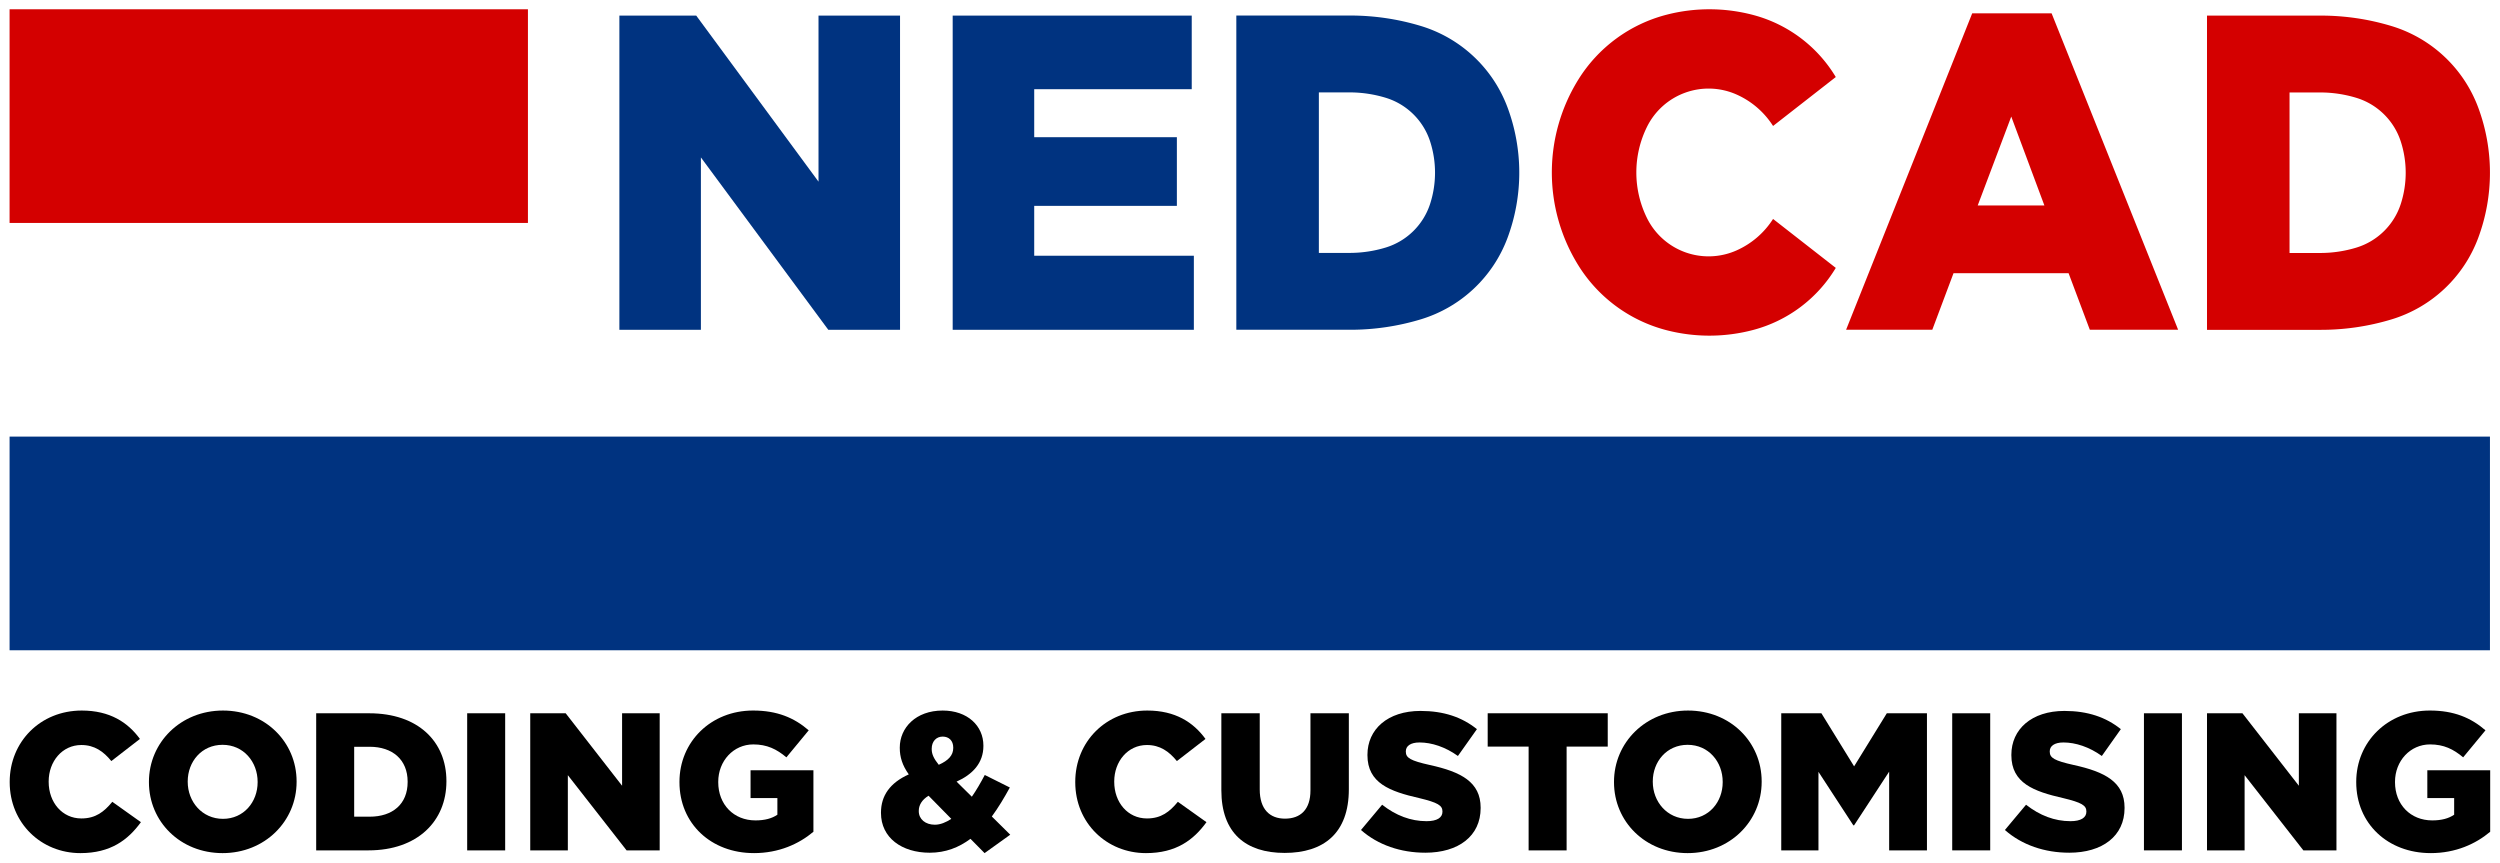 <?xml version="1.0" encoding="UTF-8" standalone="no"?>
<svg
   version="1.1"
   id="svg2"
   viewBox="0 0 914.18 315.505"
   height="89.042mm"
   width="258.002mm"
   xmlns="http://www.w3.org/2000/svg"
   xmlns:svg="http://www.w3.org/2000/svg"
   xmlns:rdf="http://www.w3.org/1999/02/22-rdf-syntax-ns#"
   xmlns:cc="http://creativecommons.org/ns#"
   xmlns:dc="http://purl.org/dc/elements/1.1/">
  <defs
     id="defs4" />
  <g
     transform="matrix(2.567,0,0,2.567,-553.843,-1726.824)"
     id="layer1">
    <path
       id="path4175"
       style="fill:#d40000;fill-opacity:1;stroke:#000000;stroke-width:0;stroke-miterlimit:4;stroke-dasharray:none"
       d="m 448.854,697.269 a 14.678,14.678 0 0 1 1.508,-6.481 9.792,9.792 0 0 1 12.747,-4.632 11.891,11.891 0 0 1 5.222,4.491 l 8.934,-6.972 a 19.544,19.544 0 0 0 -11.734,-8.832 24.391,24.391 0 0 0 -12.338,-0.053 20.982,20.982 0 0 0 -12.617,9.272 25.077,25.077 0 0 0 -3.76,13.207 25.077,25.077 0 0 0 3.76,13.207 20.982,20.982 0 0 0 12.617,9.272 24.391,24.391 0 0 0 12.338,-0.053 19.544,19.544 0 0 0 11.734,-8.832 l -8.934,-6.972 a 11.891,11.891 0 0 1 -5.222,4.491 9.792,9.792 0 0 1 -12.747,-4.632 14.678,14.678 0 0 1 -1.508,-6.481 z" />
    <path
       id="path4183"
       d="m 530.146,674.923 v 44.764 h 16.239 a 34.656,34.656 0 0 0 10.034,-1.484 19.084,19.084 0 0 0 12.362,-11.612 26.63,26.63 0 0 0 1.671,-9.286 26.63,26.63 0 0 0 -1.671,-9.286 19.084,19.084 0 0 0 -12.362,-11.61 34.656,34.656 0 0 0 -10.034,-1.486 z m 11.758,10.95 h 4.38 a 17.598,17.598 0 0 1 5.142,0.767 9.594,9.594 0 0 1 6.33,6.236 14.46,14.46 0 0 1 0.695,4.429 14.46,14.46 0 0 1 -0.695,4.431 9.594,9.594 0 0 1 -6.33,6.236 17.598,17.598 0 0 1 -5.142,0.767 h -4.38 z"
       style="fill:#d40000;fill-opacity:1;stroke:#000000;stroke-width:0;stroke-miterlimit:4;stroke-dasharray:none" />
    <path
       id="path4185"
       style="fill:#003380;fill-opacity:1;stroke:#000000;stroke-width:0;stroke-miterlimit:4;stroke-dasharray:none"
       d="M 570.452,734.896 H 217.119 v 30.437 h 353.333 z" />
    <path
       id="path4189"
       d="m 496.698,674.603 -17.965,45.074 h 12.28 l 3.023,-8.055 h 16.393 l 3.025,8.055 h 12.58 l -18.023,-45.074 z m 5.564,14.705 4.719,12.66 h -9.497 z"
       style="fill:#d40000;fill-opacity:1;stroke:#000000;stroke-width:0;stroke-miterlimit:4;stroke-dasharray:none" />
    <path
       id="path4191"
       style="fill:#003380;fill-opacity:1;stroke:#000000;stroke-width:0;stroke-miterlimit:4;stroke-dasharray:none"
       d="m 383.403,692.25 h -20.323 v -6.841 h 22.439 v -10.486 h -34.053 v 44.755 h 34.356 v -10.549 h -22.742 v -7.097 h 20.323 z" />
    <path
       id="path4193"
       style="fill:#003380;fill-opacity:1;stroke:#000000;stroke-width:0;stroke-miterlimit:4;stroke-dasharray:none"
       d="m 314.933,674.923 h -10.947 v 44.755 h 11.613 V 695.127 l 18.145,24.551 h 10.222 v -44.755 h -11.613 v 23.656 z" />
    <path
       id="path4195"
       style="fill:#d40000;fill-opacity:1;stroke:#000000;stroke-width:0;stroke-miterlimit:4;stroke-dasharray:none"
       d="m 290.959,674.023 h -73.84 v 30.437 h 73.84 z" />
    <path
       id="path4179"
       d="m 391.871,674.913 v 44.764 h 16.241 a 34.656,34.656 0 0 0 10.034,-1.484 19.084,19.084 0 0 0 12.36,-11.612 26.63,26.63 0 0 0 1.671,-9.286 26.63,26.63 0 0 0 -1.671,-9.286 19.084,19.084 0 0 0 -12.36,-11.61 34.656,34.656 0 0 0 -10.034,-1.486 z m 11.758,10.95 h 4.382 a 17.598,17.598 0 0 1 5.142,0.767 9.594,9.594 0 0 1 6.33,6.236 14.46,14.46 0 0 1 0.693,4.429 14.46,14.46 0 0 1 -0.693,4.431 9.594,9.594 0 0 1 -6.33,6.236 17.598,17.598 0 0 1 -5.142,0.767 h -4.382 z"
       style="fill:#003380;fill-opacity:1;stroke:#000000;stroke-width:0;stroke-miterlimit:4;stroke-dasharray:none" />
  </g>
  <path
     d="m 29.396,311.961 c 11.028,0 17.402,-4.798 22.128,-11.315 l -10.456,-7.448 c -3.008,3.652 -6.087,6.087 -11.315,6.087 -7.018,0 -11.959,-5.872 -11.959,-13.392 v -0.143 c 0,-7.305 4.941,-13.32 11.959,-13.32 4.798,0 8.092,2.363 10.957,5.872 l 10.456,-8.092 c -4.44,-6.087 -11.028,-10.384 -21.269,-10.384 -15.182,0 -26.354,11.458 -26.354,26.067 v 0.143 c 0,14.967 11.53,25.924 25.852,25.924 z"
     style="font-size:71.613px;line-height:1.25;font-family:Gotham;-inkscape-font-specification:'Gotham, Normal';letter-spacing:0px;word-spacing:0px;stroke-width:0.746"
     id="path8992" />
  <path
     d="m 81.387,311.961 c 15.468,0 27.07,-11.673 27.07,-26.067 v -0.143 c 0,-14.394 -11.458,-25.924 -26.927,-25.924 -15.468,0 -27.07,11.673 -27.07,26.067 v 0.143 c 0,14.394 11.458,25.924 26.927,25.924 z m 0.143,-12.532 c -7.663,0 -12.89,-6.302 -12.89,-13.535 v -0.143 c 0,-7.233 5.085,-13.392 12.747,-13.392 7.663,0 12.819,6.23 12.819,13.535 v 0.143 c 0,7.233 -5.085,13.392 -12.676,13.392 z"
     style="font-size:71.613px;line-height:1.25;font-family:Gotham;-inkscape-font-specification:'Gotham, Normal';letter-spacing:0px;word-spacing:0px;stroke-width:0.746"
     id="path8994" />
  <path
     d="m 115.618,310.959 h 19.121 c 17.975,0 28.502,-10.742 28.502,-25.208 v -0.143 c 0,-14.466 -10.384,-24.778 -28.216,-24.778 h -19.407 z m 19.55,-37.883 c 8.379,0 13.893,4.726 13.893,12.747 v 0.143 c 0,8.092 -5.514,12.676 -13.893,12.676 h -5.657 v -25.566 z"
     style="font-size:71.613px;line-height:1.25;font-family:Gotham;-inkscape-font-specification:'Gotham, Normal';letter-spacing:0px;word-spacing:0px;stroke-width:0.746"
     id="path8996" />
  <path
     d="m 170.832,310.959 h 13.893 V 260.829 H 170.832 Z"
     style="font-size:71.613px;line-height:1.25;font-family:Gotham;-inkscape-font-specification:'Gotham, Normal';letter-spacing:0px;word-spacing:0px;stroke-width:0.746"
     id="path8998" />
  <path
     d="m 193.891,310.959 h 13.75 v -27.499 l 21.484,27.499 h 12.103 v -50.129 h -13.75 v 26.497 l -20.625,-26.497 h -12.962 z"
     style="font-size:71.613px;line-height:1.25;font-family:Gotham;-inkscape-font-specification:'Gotham, Normal';letter-spacing:0px;word-spacing:0px;stroke-width:0.746"
     id="path9000" />
  <path
     d="m 275.673,311.961 c 9.166,0 16.471,-3.366 21.77,-7.806 v -22.487 h -22.988 v 10.169 h 9.811 v 6.087 c -2.005,1.361 -4.583,2.077 -8.021,2.077 -7.949,0 -13.607,-5.801 -13.607,-13.965 v -0.143 c 0,-7.663 5.586,-13.678 12.819,-13.678 5.013,0 8.522,1.719 12.103,4.726 l 8.164,-9.883 c -5.299,-4.583 -11.53,-7.233 -20.338,-7.233 -15.468,0 -26.927,11.458 -26.927,26.067 v 0.143 c 0,15.182 11.601,25.924 27.213,25.924 z"
     style="font-size:71.613px;line-height:1.25;font-family:Gotham;-inkscape-font-specification:'Gotham, Normal';letter-spacing:0px;word-spacing:0px;stroke-width:0.746"
     id="path9002" />
  <path
     d="m 360.033,311.961 9.381,-6.732 -6.732,-6.66 c 2.363,-3.223 4.512,-6.803 6.588,-10.599 l -9.166,-4.583 c -1.504,2.865 -3.079,5.586 -4.726,7.949 l -5.586,-5.514 c 5.872,-2.65 9.811,-6.803 9.811,-13.034 v -0.143 c 0,-7.233 -5.801,-12.819 -14.896,-12.819 -9.811,0 -15.683,6.302 -15.683,13.535 v 0.143 c 0,3.294 0.931,6.374 3.294,9.668 -6.875,3.079 -10.169,7.806 -10.169,13.965 v 0.143 c 0,9.095 7.663,14.537 17.832,14.537 5.801,0 10.67,-1.934 14.896,-5.085 z m -16.757,-32.298 c -1.719,-2.148 -2.578,-3.796 -2.578,-5.729 v -0.143 c 0,-2.65 1.647,-4.44 4.01,-4.44 2.292,0 3.867,1.504 3.867,4.01 v 0.143 c 0,2.65 -1.719,4.583 -5.299,6.159 z m -1.432,21.914 c -3.437,0 -5.872,-2.005 -5.872,-4.941 v -0.143 c 0,-2.005 1.074,-4.01 3.581,-5.514 l 8.307,8.45 c -1.934,1.289 -4.01,2.148 -6.016,2.148 z"
     style="font-size:71.613px;line-height:1.25;font-family:Gotham;-inkscape-font-specification:'Gotham, Normal';letter-spacing:0px;word-spacing:0px;stroke-width:0.746"
     id="path9004" />
  <path
     d="m 419.043,311.961 c 11.028,0 17.402,-4.798 22.128,-11.315 l -10.456,-7.448 c -3.008,3.652 -6.087,6.087 -11.315,6.087 -7.018,0 -11.959,-5.872 -11.959,-13.392 v -0.143 c 0,-7.305 4.941,-13.32 11.959,-13.32 4.798,0 8.092,2.363 10.957,5.872 l 10.456,-8.092 c -4.44,-6.087 -11.028,-10.384 -21.269,-10.384 -15.182,0 -26.354,11.458 -26.354,26.067 v 0.143 c 0,14.967 11.53,25.924 25.852,25.924 z"
     style="font-size:71.613px;line-height:1.25;font-family:Gotham;-inkscape-font-specification:'Gotham, Normal';letter-spacing:0px;word-spacing:0px;stroke-width:0.746"
     id="path9006" />
  <path
     d="m 469.745,311.89 c 14.251,0 23.489,-7.161 23.489,-23.274 v -27.786 h -14.036 v 28.216 c 0,7.018 -3.652,10.312 -9.31,10.312 -5.586,0 -9.238,-3.437 -9.238,-10.67 v -27.858 h -14.036 v 28.144 c 0,15.683 8.952,22.916 23.131,22.916 z"
     style="font-size:71.613px;line-height:1.25;font-family:Gotham;-inkscape-font-specification:'Gotham, Normal';letter-spacing:0px;word-spacing:0px;stroke-width:0.746"
     id="path9008" />
  <path
     d="m 521.163,311.818 c 12.174,0 20.267,-6.087 20.267,-16.328 v -0.143 c 0,-9.381 -7.161,-13.105 -18.619,-15.612 -7.018,-1.575 -8.737,-2.578 -8.737,-4.87 v -0.143 c 0,-1.862 1.647,-3.223 5.013,-3.223 4.44,0 9.453,1.647 14.036,4.941 l 6.946,-9.811 c -5.443,-4.368 -12.103,-6.66 -20.625,-6.66 -12.031,0 -19.407,6.732 -19.407,16.041 v 0.143 c 0,10.241 8.236,13.248 18.906,15.683 6.875,1.647 8.522,2.721 8.522,4.87 v 0.143 c 0,2.148 -2.005,3.437 -5.801,3.437 -5.801,0 -11.243,-2.077 -16.256,-6.016 l -7.734,9.238 c 6.23,5.514 14.609,8.307 23.489,8.307 z"
     style="font-size:71.613px;line-height:1.25;font-family:Gotham;-inkscape-font-specification:'Gotham, Normal';letter-spacing:0px;word-spacing:0px;stroke-width:0.746"
     id="path9010" />
  <path
     d="m 558.974,310.959 h 13.893 v -37.955 h 15.039 v -12.174 h -43.899 v 12.174 h 14.967 z"
     style="font-size:71.613px;line-height:1.25;font-family:Gotham;-inkscape-font-specification:'Gotham, Normal';letter-spacing:0px;word-spacing:0px;stroke-width:0.746"
     id="path9012" />
  <path
     d="m 617.124,311.961 c 15.468,0 27.07,-11.673 27.07,-26.067 v -0.143 c 0,-14.394 -11.458,-25.924 -26.927,-25.924 -15.468,0 -27.07,11.673 -27.07,26.067 v 0.143 c 0,14.394 11.458,25.924 26.927,25.924 z m 0.143,-12.532 c -7.663,0 -12.89,-6.302 -12.89,-13.535 v -0.143 c 0,-7.233 5.085,-13.392 12.747,-13.392 7.663,0 12.819,6.23 12.819,13.535 v 0.143 c 0,7.233 -5.085,13.392 -12.676,13.392 z"
     style="font-size:71.613px;line-height:1.25;font-family:Gotham;-inkscape-font-specification:'Gotham, Normal';letter-spacing:0px;word-spacing:0px;stroke-width:0.746"
     id="path9014" />
  <path
     d="m 651.355,310.959 h 13.607 v -28.717 l 12.747,19.55 h 0.286 l 12.819,-19.622 v 28.789 h 13.821 V 260.829 H 689.955 l -11.959,19.407 -11.959,-19.407 h -14.681 z"
     style="font-size:71.613px;line-height:1.25;font-family:Gotham;-inkscape-font-specification:'Gotham, Normal';letter-spacing:0px;word-spacing:0px;stroke-width:0.746"
     id="path9016" />
  <path
     d="m 713.874,310.959 h 13.893 v -50.129 h -13.893 z"
     style="font-size:71.613px;line-height:1.25;font-family:Gotham;-inkscape-font-specification:'Gotham, Normal';letter-spacing:0px;word-spacing:0px;stroke-width:0.746"
     id="path9018" />
  <path
     d="m 756.627,311.818 c 12.174,0 20.267,-6.087 20.267,-16.328 v -0.143 c 0,-9.381 -7.161,-13.105 -18.619,-15.612 -7.018,-1.575 -8.737,-2.578 -8.737,-4.87 v -0.143 c 0,-1.862 1.647,-3.223 5.013,-3.223 4.44,0 9.453,1.647 14.036,4.941 l 6.946,-9.811 c -5.443,-4.368 -12.103,-6.66 -20.625,-6.66 -12.031,0 -19.407,6.732 -19.407,16.041 v 0.143 c 0,10.241 8.236,13.248 18.906,15.683 6.875,1.647 8.522,2.721 8.522,4.87 v 0.143 c 0,2.148 -2.005,3.437 -5.801,3.437 -5.801,0 -11.243,-2.077 -16.256,-6.016 l -7.734,9.238 c 6.23,5.514 14.609,8.307 23.489,8.307 z"
     style="font-size:71.613px;line-height:1.25;font-family:Gotham;-inkscape-font-specification:'Gotham, Normal';letter-spacing:0px;word-spacing:0px;stroke-width:0.746"
     id="path9020" />
  <path
     d="M 783.983,310.959 H 797.876 V 260.829 H 783.983 Z"
     style="font-size:71.613px;line-height:1.25;font-family:Gotham;-inkscape-font-specification:'Gotham, Normal';letter-spacing:0px;word-spacing:0px;stroke-width:0.746"
     id="path9022" />
  <path
     d="m 807.042,310.959 h 13.75 v -27.499 l 21.484,27.499 h 12.103 v -50.129 h -13.75 v 26.497 l -20.625,-26.497 h -12.962 z"
     style="font-size:71.613px;line-height:1.25;font-family:Gotham;-inkscape-font-specification:'Gotham, Normal';letter-spacing:0px;word-spacing:0px;stroke-width:0.746"
     id="path9024" />
  <path
     d="m 888.824,311.961 c 9.166,0 16.471,-3.366 21.77,-7.806 v -22.487 h -22.988 v 10.169 h 9.811 v 6.087 c -2.005,1.361 -4.583,2.077 -8.021,2.077 -7.949,0 -13.607,-5.801 -13.607,-13.965 v -0.143 c 0,-7.663 5.586,-13.678 12.819,-13.678 5.013,0 8.522,1.719 12.103,4.726 l 8.164,-9.883 c -5.299,-4.583 -11.53,-7.233 -20.338,-7.233 -15.468,0 -26.927,11.458 -26.927,26.067 v 0.143 c 0,15.182 11.601,25.924 27.213,25.924 z"
     style="font-size:71.613px;line-height:1.25;font-family:Gotham;-inkscape-font-specification:'Gotham, Normal';letter-spacing:0px;word-spacing:0px;stroke-width:0.746"
     id="path9026" />
</svg>
